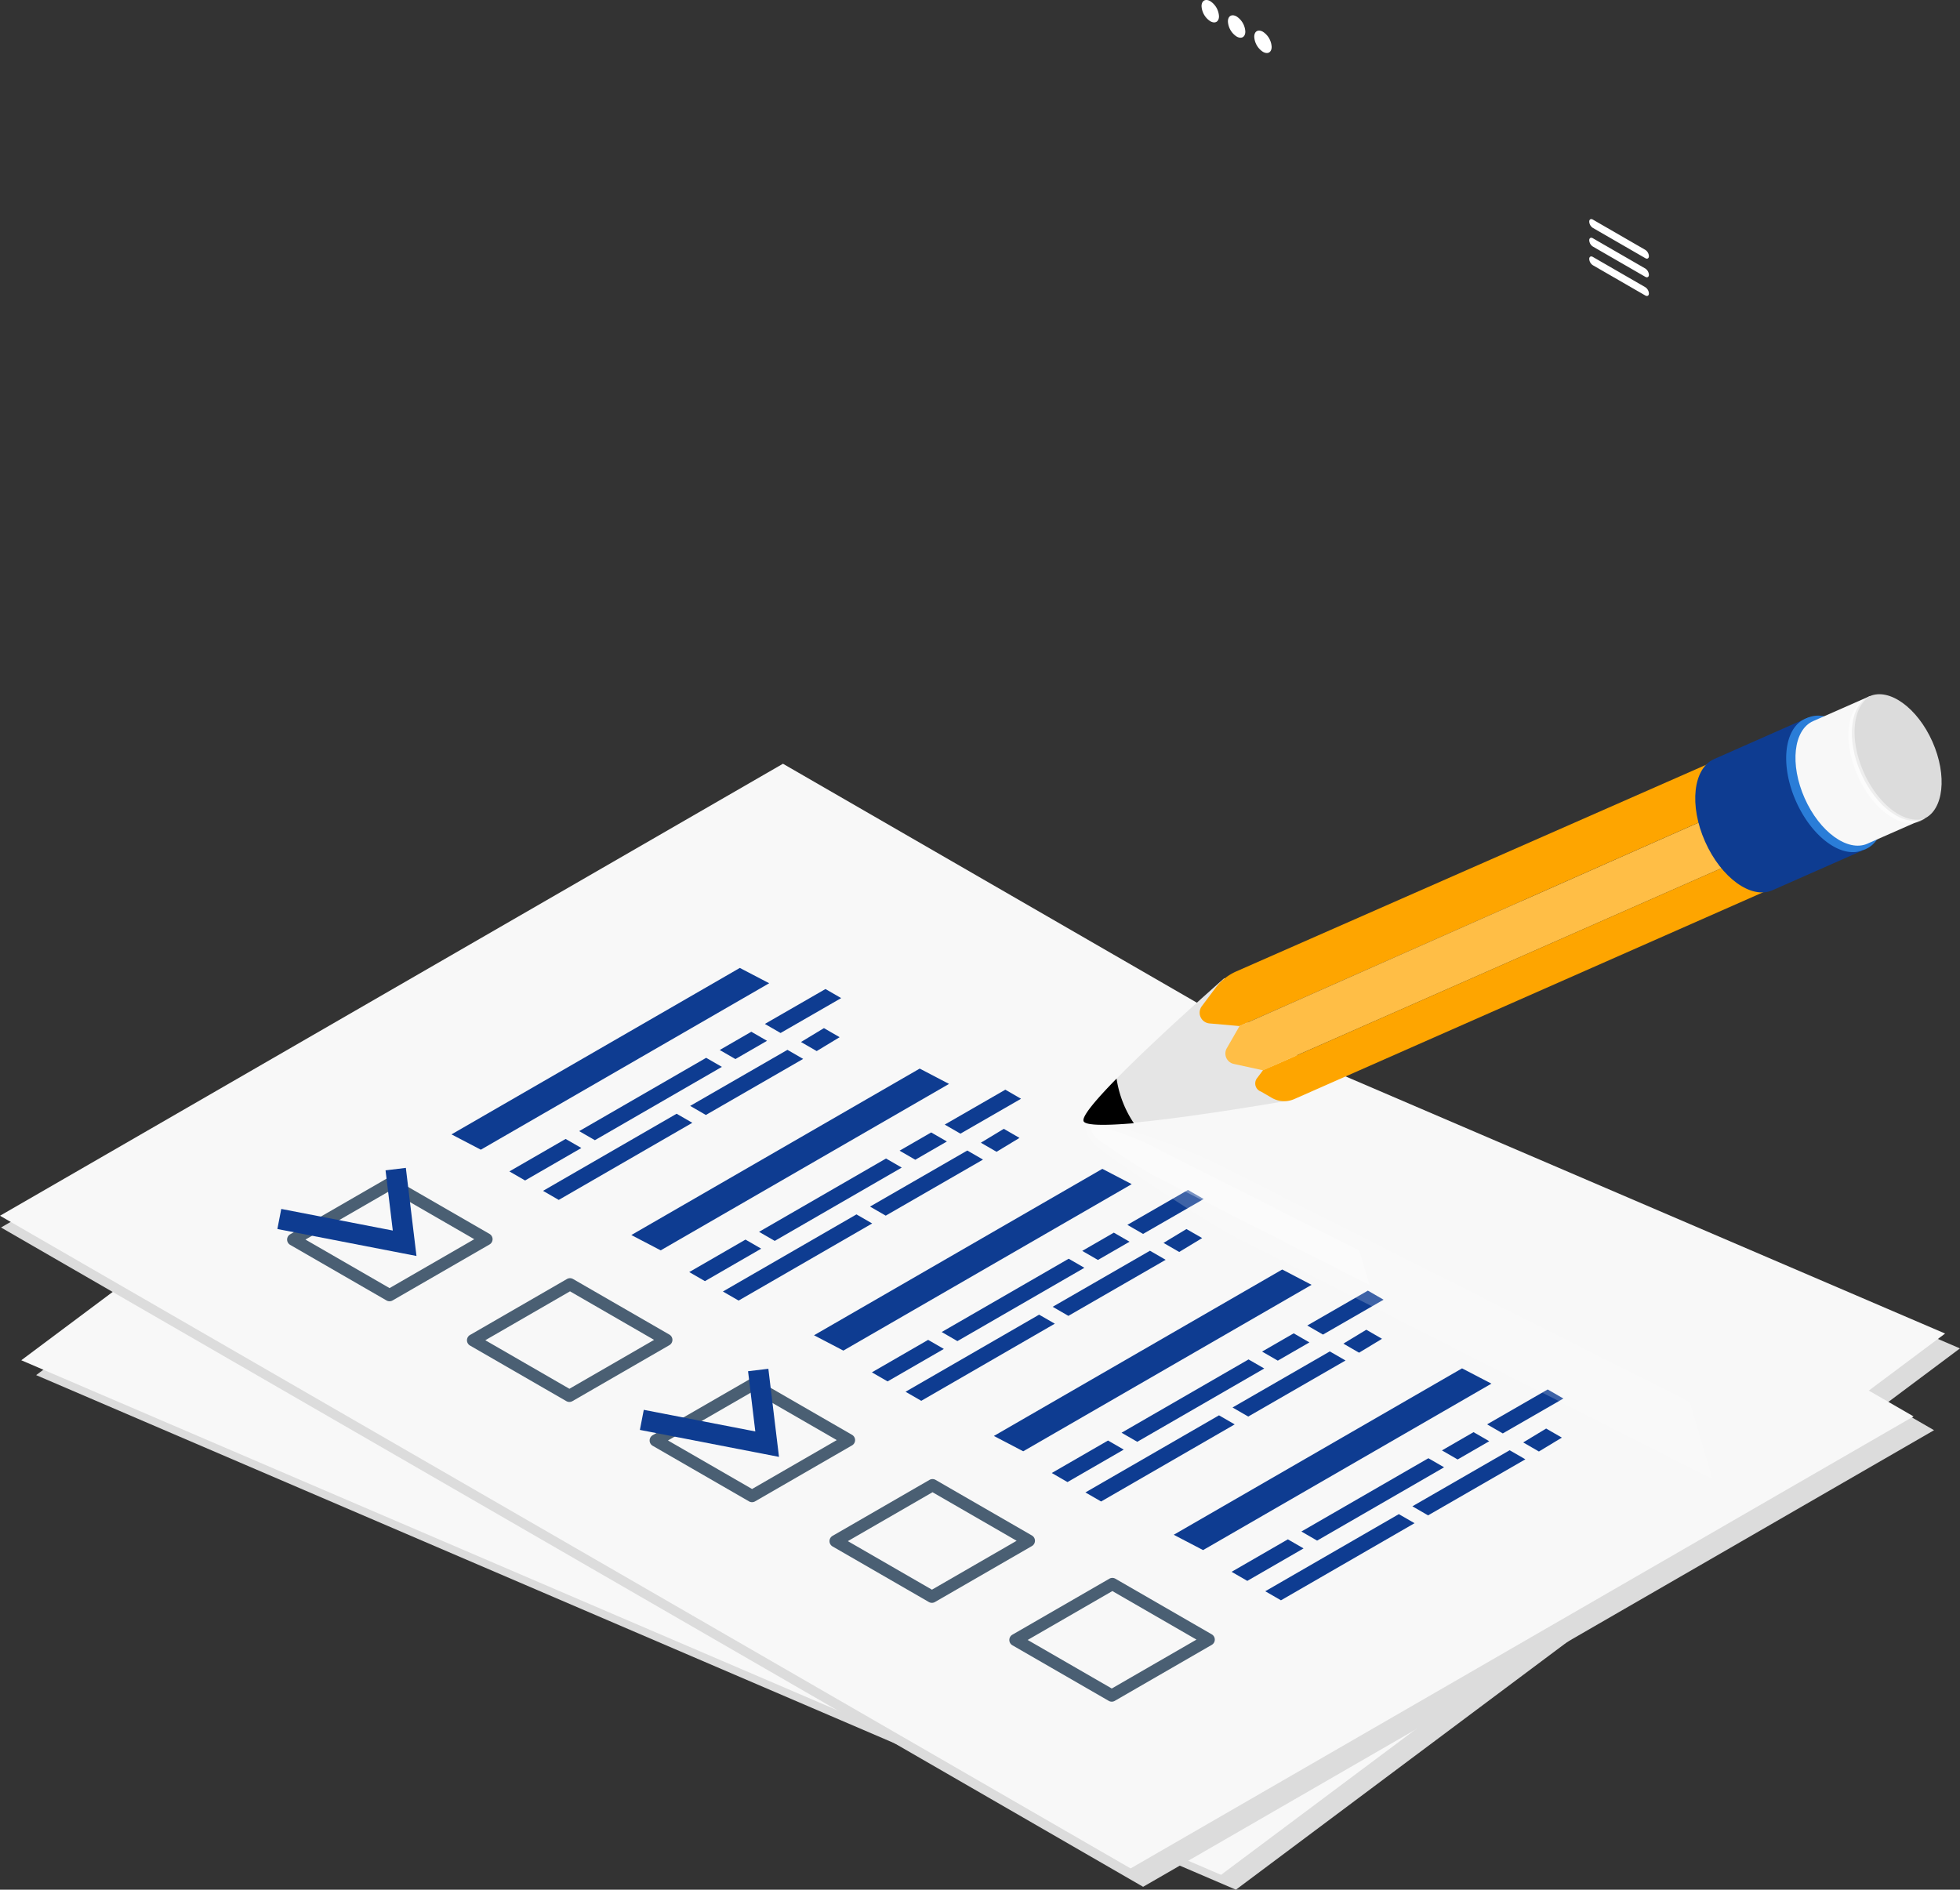 <svg xmlns="http://www.w3.org/2000/svg" xmlns:xlink="http://www.w3.org/1999/xlink" width="405.502" height="391.003" viewBox="0 0 405.502 391.003">
  <rect x="0" y="0" width="405.502" height="391.003" fill="#333333" stroke="none"/>
  <defs>
    <radialGradient id="radial-gradient" cx="0.125" cy="0.066" r="1.262" gradientTransform="matrix(0.449, 0.622, -0.136, 0.299, 11.818, -59.007)" gradientUnits="objectBoundingBox">
      <stop offset="0" stop-color="#819ec7"/>
      <stop offset="1" stop-color="#fff"/>
    </radialGradient>
    <radialGradient id="radial-gradient-2" cx="0.149" cy="0.075" r="1.443" gradientTransform="matrix(0.452, 0.622, -0.137, 0.299, 26.28, -131.922)" xlink:href="#radial-gradient"/>
    <radialGradient id="radial-gradient-3" cx="0.5" cy="0.5" r="1.208" gradientTransform="matrix(0.413, -0.396, 0.023, 0.12, 78.86, -372.921)" gradientUnits="objectBoundingBox">
      <stop offset="0" stop-color="#fff"/>
      <stop offset="0.131" stop-color="#ff63ce"/>
      <stop offset="1"/>
    </radialGradient>
  </defs>
  <g id="Group_2286" data-name="Group 2286" transform="translate(-464.123 -2903.402)">
    <path id="Path_1668" data-name="Path 1668" d="M703.7,335.839l149.8-112L605.284,117.366l-149.8,112Z" transform="translate(16.117 2958.566)" fill="#dcdcdc"/>
    <path id="Path_1669" data-name="Path 1669" d="M702.491,334.628l149.8-112L604.072,116.155l-149.8,112Z" transform="translate(14.254 2956.702)" fill="#f8f8f8"/>
    <path id="Path_1670" data-name="Path 1670" d="M688.906,343.132l163.635-94.475L616.253,112.236,452.618,206.711Z" transform="translate(11.715 2950.674)" fill="#dcdcdc"/>
    <path id="Path_1671" data-name="Path 1671" d="M686.443,340.223,848.429,246.7,614.521,111.654,452.535,205.177Z" transform="translate(11.588 2949.778)" fill="#f8f8f8"/>
    <g id="Group_2269" data-name="Group 2269" transform="translate(523.524 3147.039)">
      <path id="Path_1672" data-name="Path 1672" d="M496.495,170.82l-19.927-11.5a1.263,1.263,0,0,1,0-2.188l20.053-11.578a1.252,1.252,0,0,1,1.264,0l19.924,11.5a1.26,1.26,0,0,1,0,2.188L497.759,170.82a1.259,1.259,0,0,1-1.264,0Zm.759-22.716-17.523,10.118,17.4,10.044,17.523-10.118Z" transform="translate(-475.936 -145.378)" fill="#4a5f73"/>
    </g>
    <path id="Path_1673" data-name="Path 1673" d="M544.826,145.279l3.249,1.876,6.539-3.777-3.249-1.876Zm14.012-.033-20.127,11.6,3.249,1.876,20.127-11.6ZM519,163.941l26.272-15.17-3.249-1.876-26.273,15.17Zm47.387-23.188-4.747,2.873,3.249,1.876,4.747-2.873Zm-17.4-12.456-59.655,34.441,6.072,3.17,59.655-34.441Zm17.716,4.366-12.537,7.222,3.249,1.876,12.537-7.222Zm-53.756,31.019L501.31,170.4l3.249,1.876,11.639-6.719Zm22.96-5.216-27.636,15.956,3.249,1.876,27.636-15.956Z" transform="translate(68.199 2975.382)" fill="#0e3c91"/>
    <path id="Path_1674" data-name="Path 1674" d="M503.921,162.825l-2.2-18.229-4.2.508,1.5,12.458-23.074-4.472-.806,4.154Z" transform="translate(46.367 3000.456)" fill="#0e3c91"/>
    <g id="Group_2270" data-name="Group 2270" transform="translate(560.734 3167.873)">
      <path id="Path_1675" data-name="Path 1675" d="M511.151,179.028l-19.924-11.5a1.265,1.265,0,0,1,0-2.191l20.051-11.578a1.263,1.263,0,0,1,1.264,0l19.927,11.5a1.263,1.263,0,0,1,0,2.188l-20.051,11.58a1.264,1.264,0,0,1-1.267,0Zm.759-22.719-17.523,10.118,17.4,10.044,17.52-10.118Z" transform="translate(-490.595 -153.586)" fill="#4a5f73"/>
    </g>
    <path id="Path_1676" data-name="Path 1676" d="M559.487,153.486l3.249,1.876,6.539-3.777-3.249-1.873Zm14.012-.033-20.127,11.6,3.249,1.876,20.127-11.6Zm-39.838,18.7,26.273-15.17-3.249-1.876-26.272,15.17Zm47.387-23.188-4.747,2.874,3.249,1.878,4.747-2.876ZM563.65,136.5l-59.658,34.441,6.072,3.17,59.655-34.441Zm17.715,4.366-12.537,7.222,3.249,1.876,12.537-7.222Zm-53.756,31.019-11.639,6.719,3.249,1.876,11.639-6.719Zm22.96-5.216-27.636,15.956,3.249,1.876,27.636-15.956Z" transform="translate(90.749 2988.007)" fill="#0e3c91"/>
    <g id="Group_2271" data-name="Group 2271" transform="translate(598.524 3188.609)">
      <path id="Path_1677" data-name="Path 1677" d="M526.041,187.2l-19.927-11.5a1.265,1.265,0,0,1,0-2.191l20.053-11.578a1.264,1.264,0,0,1,1.264,0l19.924,11.5a1.26,1.26,0,0,1,0,2.188L527.3,187.2a1.26,1.26,0,0,1-1.264,0Zm.759-22.719L509.277,174.6l17.4,10.042L544.2,174.523Z" transform="translate(-505.482 -161.755)" fill="#4a5f73"/>
    </g>
    <path id="Path_1678" data-name="Path 1678" d="M574.372,161.655l3.249,1.876,6.539-3.775-3.249-1.876Zm14.012-.033-20.127,11.6,3.249,1.876,20.127-11.6Zm-39.838,18.7,26.272-15.17-3.249-1.876L545.3,178.441Zm47.387-23.188L591.187,160l3.249,1.878L599.183,159Zm-17.4-12.456L518.88,179.114l6.072,3.17,59.655-34.441Zm17.715,4.369-12.537,7.219,3.249,1.876,12.537-7.222Zm-53.756,31.017-11.636,6.719,3.247,1.876,11.639-6.719Zm22.96-5.216L537.819,190.8l3.249,1.876L568.7,176.718Z" transform="translate(113.653 3000.574)" fill="#0e3c91"/>
    <path id="Path_1679" data-name="Path 1679" d="M533.467,179.2l-2.2-18.229-4.2.508,1.5,12.459-23.074-4.472-.806,4.154Z" transform="translate(91.821 3025.649)" fill="#0e3c91"/>
    <g id="Group_2272" data-name="Group 2272" transform="translate(635.734 3209.442)">
      <path id="Path_1680" data-name="Path 1680" d="M540.7,195.4l-19.924-11.5a1.263,1.263,0,0,1,0-2.188l20.051-11.58a1.263,1.263,0,0,1,1.264,0l19.927,11.5a1.265,1.265,0,0,1,0,2.191L541.964,195.4a1.264,1.264,0,0,1-1.267,0Zm.759-22.716-17.52,10.118,17.4,10.044,17.52-10.118Z" transform="translate(-520.141 -169.962)" fill="#4a5f73"/>
    </g>
    <path id="Path_1681" data-name="Path 1681" d="M589.033,169.862l3.249,1.876,6.539-3.775-3.249-1.876Zm14.012-.033-20.127,11.6,3.249,1.876,20.127-11.6Zm-39.838,18.7,26.272-15.167-3.249-1.876-26.273,15.167Zm47.387-23.188-4.747,2.876,3.249,1.876,4.747-2.876ZM593.2,152.88l-59.658,34.441,6.072,3.171,59.655-34.441Zm17.716,4.369-12.537,7.219,3.249,1.876,12.537-7.219Zm-53.756,31.017-11.639,6.719,3.249,1.878,11.639-6.719Zm22.96-5.214L552.48,199.005l3.249,1.876,27.636-15.954Z" transform="translate(136.203 3013.2)" fill="#0e3c91"/>
    <g id="Group_2273" data-name="Group 2273" transform="translate(672.942 3229.887)">
      <path id="Path_1682" data-name="Path 1682" d="M555.358,203.458l-19.927-11.5a1.263,1.263,0,0,1,0-2.188l20.053-11.578a1.252,1.252,0,0,1,1.264,0l19.924,11.5a1.26,1.26,0,0,1,0,2.188l-20.051,11.578a1.244,1.244,0,0,1-1.264,0Zm.759-22.716L538.594,190.86l17.4,10.044,17.523-10.118Z" transform="translate(-534.799 -178.016)" fill="#4a5f73"/>
    </g>
    <path id="Path_1683" data-name="Path 1683" d="M603.689,177.917l3.249,1.876,6.539-3.777-3.249-1.876Zm14.012-.033-20.127,11.6,3.249,1.876,20.127-11.6Zm-39.838,18.7,26.273-15.17-3.249-1.876L574.614,194.7Zm47.387-23.188-4.747,2.873,3.249,1.876,4.747-2.873Zm-17.4-12.456L548.2,195.376l6.072,3.17,59.655-34.441Zm17.716,4.366-12.537,7.222,3.249,1.876,12.537-7.222ZM571.812,196.32l-11.639,6.719,3.249,1.876,11.639-6.719Zm22.96-5.216L567.136,207.06l3.249,1.876,27.636-15.956Z" transform="translate(158.755 3025.592)" fill="#0e3c91"/>
    <path id="Path_1691" data-name="Path 1691" d="M582.81,69.076l10.847,6.262c.414.239.749.048.749-.426a1.645,1.645,0,0,0-.749-1.29L582.81,67.36c-.411-.239-.746-.048-.746.426A1.649,1.649,0,0,0,582.81,69.076Zm10.847,8.407L582.81,71.221c-.411-.239-.746-.046-.746.426a1.654,1.654,0,0,0,.746,1.292l10.847,6.26c.414.239.749.048.749-.426A1.649,1.649,0,0,0,593.657,77.484Zm0,3.863L582.81,75.085c-.411-.239-.746-.048-.746.426a1.649,1.649,0,0,0,.746,1.29l10.847,6.262c.414.239.749.048.749-.426A1.645,1.645,0,0,0,593.657,81.347Z" transform="translate(210.856 2881.478)" fill="#fff"/>
    <g id="Group_2276" data-name="Group 2276" transform="translate(712.706 2903.402)">
      <path id="Path_1692" data-name="Path 1692" d="M558.367,55.257c0,1.142-.807,1.6-1.8,1.028a3.977,3.977,0,0,1-1.8-3.115c0-1.145.807-1.6,1.8-1.031A3.982,3.982,0,0,1,558.367,55.257Z" transform="translate(-543.86 -45.562)" fill="#fff"/>
      <path id="Path_1693" data-name="Path 1693" d="M556.221,54.01c0,1.142-.807,1.6-1.8,1.028a3.977,3.977,0,0,1-1.8-3.115c0-1.145.807-1.6,1.8-1.031A3.982,3.982,0,0,1,556.221,54.01Z" transform="translate(-547.161 -47.48)" fill="#fff"/>
      <path id="Path_1694" data-name="Path 1694" d="M554.076,52.763c0,1.142-.807,1.6-1.8,1.028a3.98,3.98,0,0,1-1.807-3.115c0-1.145.81-1.6,1.807-1.031A3.982,3.982,0,0,1,554.076,52.763Z" transform="translate(-550.464 -49.399)" fill="#fff"/>
    </g>
    <g id="Group_2284" data-name="Group 2284" transform="translate(688.271 3044.189)">
      <path id="Path_1708" data-name="Path 1708" d="M556.36,176.573l-13.341-25.317s-30.411,26.675-29.112,29.6S556.36,176.573,556.36,176.573Z" transform="translate(-513.867 -89.648)" fill="#e5e5e5"/>
      <path id="Path_1709" data-name="Path 1709" d="M639.177,224.743l-99.35-50.065s-.836-.382-1.179-.493a159.339,159.339,0,0,0-22.661-7.774.226.226,0,0,0-.037-.018c-1.553-.407-2.29.08-1.772,1.869s1.331,2.824,3.648,4.611l.037.018s14.937,10.669,24.471,16.063a11.984,11.984,0,0,0,1.623,1.015c.031.016.062.027.093.043v0l99.791,50.62Z" transform="translate(-513.727 -75.411)" opacity="0.2" fill="url(#radial-gradient)" style="mix-blend-mode: multiply;isolation: isolate"/>
      <path id="Path_1710" data-name="Path 1710" d="M570.238,192.935l-44.561-22.456s-.374-.171-.53-.222a71.394,71.394,0,0,0-10.162-3.487l-.017-.008c-.7-.183-.2,2.1.842,2.906l.012.006s6.7,4.789,10.98,7.207a5.258,5.258,0,0,0,.729.456l.041.019,0,0,44.758,22.7Z" transform="translate(-513.13 -74.943)" opacity="0.3" fill="url(#radial-gradient-2)" style="mix-blend-mode: multiply;isolation: isolate"/>
      <path id="Path_1711" data-name="Path 1711" d="M619.9,129.54c1.006,2.333-12.715,10.493-30.649,18.229s-33.286,12.111-34.292,9.778,12.715-10.5,30.647-18.229S618.9,127.2,619.9,129.54Z" transform="translate(-474.918 -110.851)" fill="url(#radial-gradient-3)" style="mix-blend-mode: screen;isolation: isolate"/>
      <path id="Path_1712" data-name="Path 1712" d="M632.585,128.242l-98.8,43.456a10.8,10.8,0,0,0-4.29,3.407l-2.842,3.795a2.23,2.23,0,0,0,1.59,3.559l6.221.548,102.016-45.224Z" transform="translate(-502.163 -111.487)" fill="#fea500"/>
      <path id="Path_1713" data-name="Path 1713" d="M633.881,133.137,531.865,178.361l-2.635,4.584a2.2,2.2,0,0,0,1.442,3.249l6.038,1.317,99.6-43.9Z" transform="translate(-499.567 -106.842)" fill="#ffbe46"/>
      <path id="Path_1714" data-name="Path 1714" d="M633.307,138.509l4.685,6.714-97.806,43.146a5.149,5.149,0,0,1-4.666-.259l-2.218-1.29a1.781,1.781,0,0,1-.84-2.75l1.241-1.657Z" transform="translate(-496.56 -101.744)" fill="#fea500"/>
      <path id="Path_1715" data-name="Path 1715" d="M614.157,150.757,602.1,123.6l-19.26,8.511,0,0c-.037.016-.076.029-.111.045-4.368,1.939-5.21,9.589-1.879,17.088s9.567,12.006,13.933,10.066c.037-.016.072-.035.107-.053l0,.006Z" transform="translate(-452.234 -115.89)" fill="#0e3c91"/>
      <path id="Path_1716" data-name="Path 1716" d="M604.7,150.988c-4.368,1.939-10.606-2.569-13.935-10.066s-2.489-15.149,1.879-17.088,10.606,2.569,13.935,10.068S609.063,149.051,604.7,150.988Z" transform="translate(-442.829 -116.098)" fill="#2a7dd8"/>
      <path id="Path_1717" data-name="Path 1717" d="M591.624,140.713c-3.329-7.5-2.487-15.149,1.879-17.088.1-.043.2-.064.3-.1a5.224,5.224,0,0,0-1.419.382c-4.366,1.939-5.208,9.591-1.877,17.088,3.255,7.332,9.287,11.787,13.635,10.172C599.924,151.736,594.608,147.435,591.624,140.713Z" transform="translate(-443.075 -115.965)" fill="#2a7dd8"/>
      <path id="Path_1718" data-name="Path 1718" d="M616.086,146.671l-11.257-25.356-11.62,5.122,0,0c-.033.016-.068.025-.1.041-4.077,1.811-4.863,8.953-1.754,15.956s8.934,11.21,13.011,9.4c.035-.014.066-.033.1-.049l0,0Z" transform="translate(-442.14 -118.061)" fill="#f8f8f8"/>
      <ellipse id="Ellipse_133" data-name="Ellipse 133" cx="8.078" cy="13.871" rx="8.078" ry="13.871" transform="translate(155.255 6.555) rotate(-23.939)" fill="#dcdcdc"/>
      <path id="Path_1719" data-name="Path 1719" d="M598.241,136.866c-2.832-6.381-2.421-12.865.758-15.338-.09.033-.179.053-.267.092-4.077,1.811-4.863,8.954-1.754,15.954s8.934,11.212,13.011,9.4a4.849,4.849,0,0,0,1-.618C606.925,147.882,601.285,143.719,598.241,136.866Z" transform="translate(-436.803 -117.858)" fill="#fff" opacity="0.5"/>
      <path id="Path_1720" data-name="Path 1720" d="M520.725,161.92a22.5,22.5,0,0,0,3.576,9.23c-5.685.479-9.984.513-10.394-.411C513.479,169.774,516.5,166.233,520.725,161.92Z" transform="translate(-513.867 -79.528)"/>
    </g>
  </g>
</svg>
